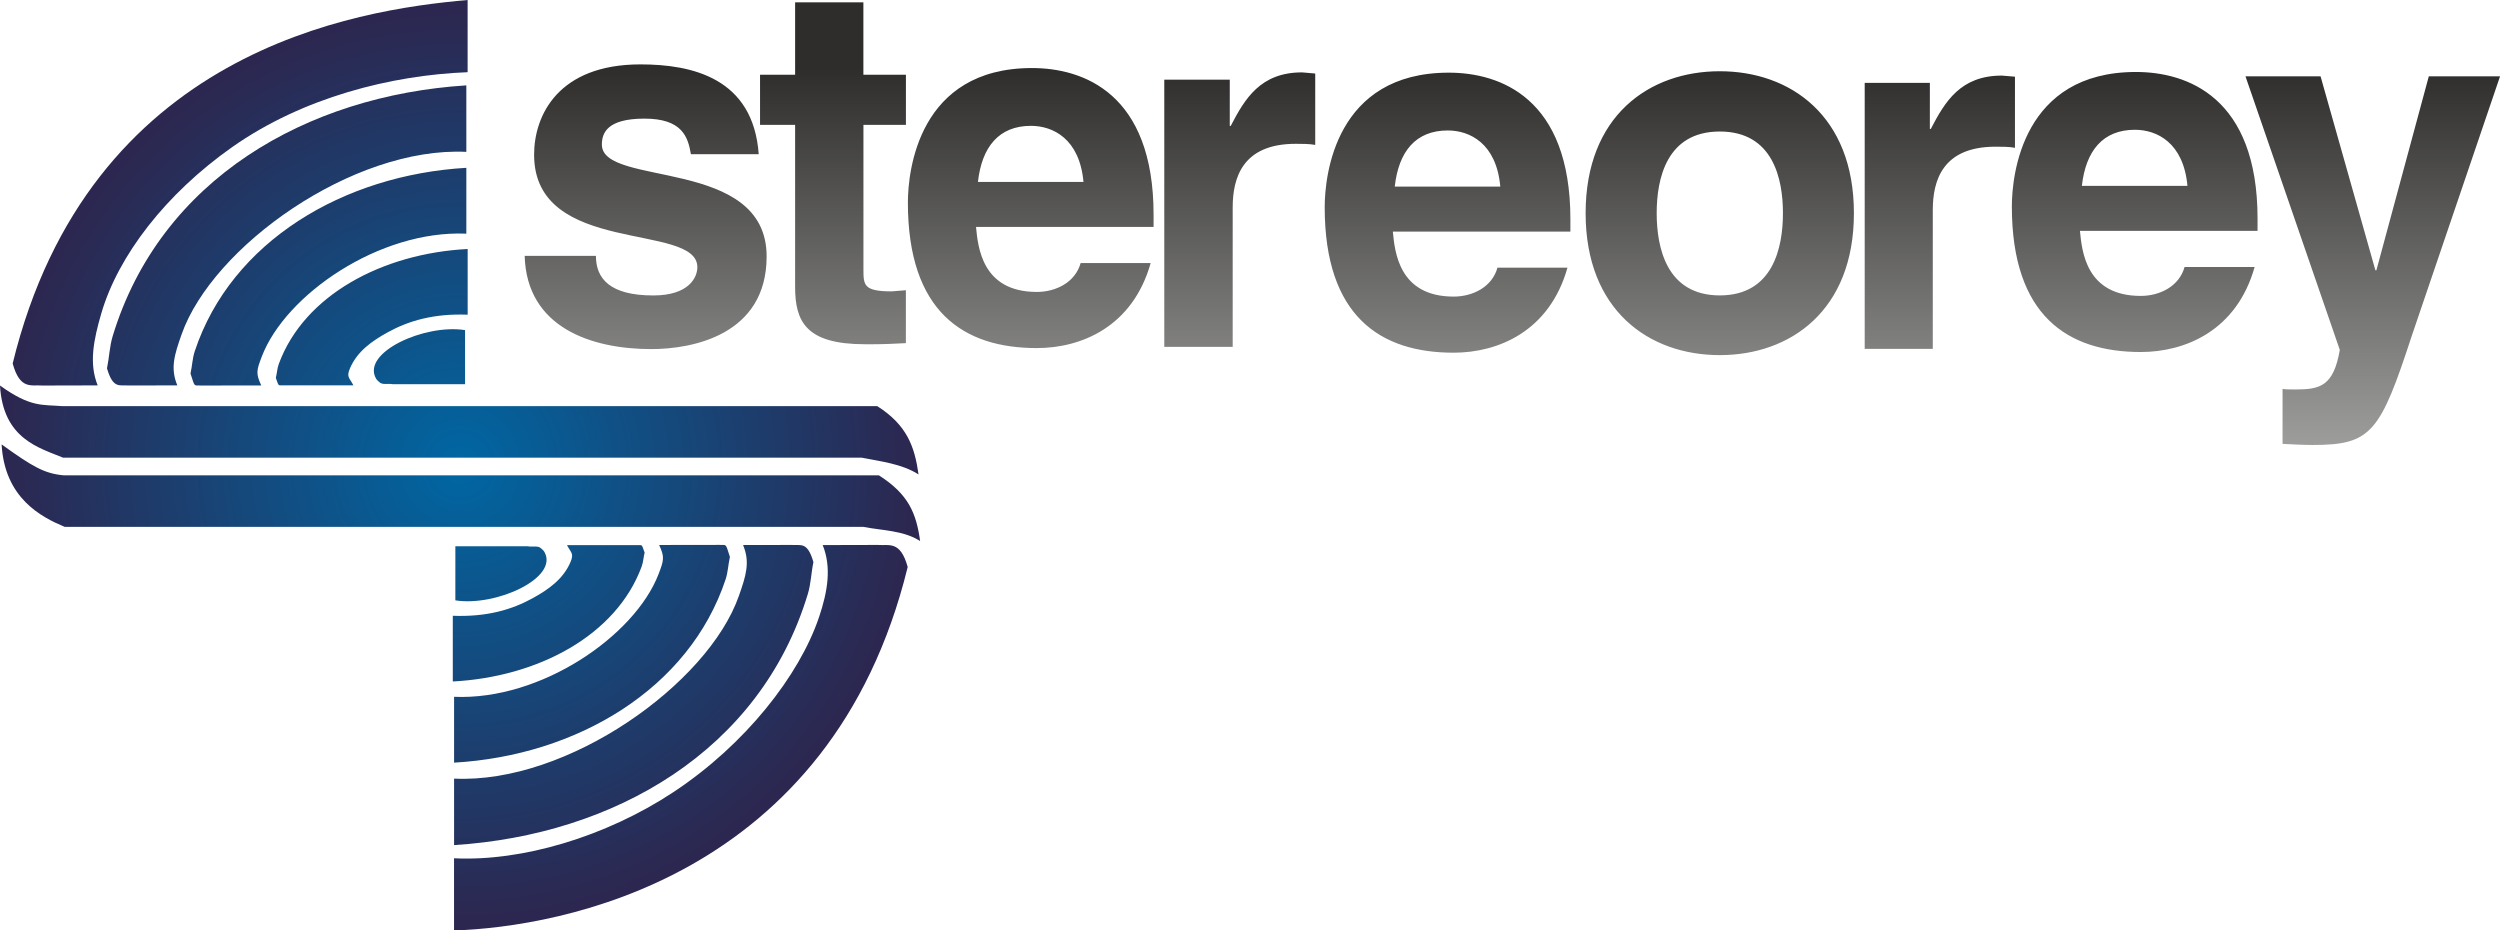 <?xml version="1.0" encoding="UTF-8"?>
<svg id="Capa_2" data-name="Capa 2" xmlns="http://www.w3.org/2000/svg" xmlns:xlink="http://www.w3.org/1999/xlink" viewBox="0 0 546.71 203.48">
  <defs>
    <style>
      .cls-1 {
        fill: url(#radial-gradient);
      }

      .cls-1, .cls-2 {
        fill-rule: evenodd;
      }

      .cls-2 {
        fill: url(#linear-gradient);
      }
    </style>
    <radialGradient id="radial-gradient" cx="100.61" cy="101.74" fx="100.61" fy="101.74" r="101.18" gradientUnits="userSpaceOnUse">
      <stop offset="0" stop-color="#0067a3"/>
      <stop offset=".98" stop-color="#2c2750"/>
    </radialGradient>
    <linearGradient id="linear-gradient" x1="330.72" y1="97.31" x2="330.72" y2=".51" gradientUnits="userSpaceOnUse">
      <stop offset="0" stop-color="#9d9d9c"/>
      <stop offset=".85" stop-color="#2e2d2c"/>
    </linearGradient>
  </defs>
  <g id="Capa_1-2" data-name="Capa 1">
    <path class="cls-1" d="M21.37,84.28l-12.07.03c-2.46-.2-4.92,1.01-6.53-4.82C19.49,11.09,77.65,2.16,102.26,0v15.79c-16.72.65-36.05,5.52-51.49,16.38-14.5,10.21-24.93,23.72-28.62,36.38-1.68,5.78-2.73,10.91-.79,15.73h0ZM179.91,119.2c1.94,4.83,1.13,10.03-.79,15.73-4.29,12.75-16.13,27.92-31.88,38.31-14.79,9.77-33.15,15.19-47.95,14.45v15.79c22.93-.75,82.49-11.09,99.21-79.49-1.62-5.83-4.07-4.62-6.53-4.82l-12.07.03h0ZM38.78,84.28c-1.57-3.76-.64-6.68.92-11.12,6.75-19.26,37.5-41.14,62.28-39.95v-14.54c-34.93,2.22-66.96,20.56-77.35,54.88-.68,2.26-.73,4.59-1.23,7,1.31,4.54,2.74,3.6,4.74,3.75l10.64-.02h0ZM162.5,119.2c1.57,3.76.64,6.68-.92,11.12-6.75,19.26-37.5,41.14-62.28,39.95v14.54c34.93-2.22,66.96-20.56,77.35-54.89.69-2.26.73-4.59,1.23-7-1.31-4.54-2.74-3.6-4.74-3.75l-10.64.02h0ZM57.13,84.29c-1.21-2.63-1.05-3.27.14-6.37,5.18-13.47,25.69-27.65,44.71-26.82v-14.4c-26.82,1.55-51.4,16.07-59.38,40.08-.53,1.58-.56,3.21-.94,4.9,1.01,3.18.7,2.52,2.23,2.63l13.24-.02h0ZM144.15,119.19c1.21,2.63,1.05,3.27-.14,6.37-5.18,13.47-25.69,27.65-44.71,26.82v14.4c26.82-1.55,51.4-16.08,59.38-40.09.52-1.58.56-3.21.94-4.9-1.01-3.18-.7-2.52-2.23-2.63l-13.24.02h0ZM77.28,84.26c-.84-1.65-1.58-1.76-.75-3.71,1.58-3.69,4.73-5.93,8.26-7.88,4.53-2.5,10.04-4.14,17.48-3.85v-14.37c-18.64.97-35.74,10.07-41.29,25.11-.37.99-.39,2.01-.66,3.07.7,1.99.48,1.58,1.55,1.64h15.4ZM124,119.22c.84,1.65,1.58,1.76.75,3.71-1.58,3.69-4.73,5.94-8.25,7.88-4.53,2.5-10.04,4.14-17.48,3.85v14.37c18.64-.98,35.74-10.07,41.29-25.11.37-.99.39-2.01.66-3.07-.7-1.99-.48-1.58-1.55-1.64h-15.4ZM101.7,72.19c-8.87-1.4-22.67,4.9-19.48,10.58.19.34.45.52.66.73.74.76,1.75.3,3.04.52h15.78v-11.83h0ZM99.58,131.29c8.87,1.4,22.67-4.9,19.48-10.58-.19-.34-.45-.52-.66-.73-.75-.76-1.75-.3-3.04-.52h-15.78v11.83h0ZM0,84.31c.66,11.74,8.64,13.62,13.8,15.78h174.67c3.97.8,8.74,1.31,12.4,3.66-.85-6.1-2.54-10.8-9.02-14.93H13.6c-4.25-.38-6.82.38-13.6-4.51h0ZM.35,97.19c.66,11.74,8.64,15.87,13.8,18.03h174.67c3.97.8,8.74.74,12.4,3.1-.85-6.1-2.54-10.24-9.02-14.37H13.96c-4.25-.38-6.82-1.88-13.6-6.76H.35Z"/>
    <path class="cls-2" d="M376.09,77.66c-15.42,0-29.34-9.73-29.34-31.04s13.92-31.04,29.34-31.04,29.33,9.73,29.33,31.04-13.9,31.04-29.33,31.04h0ZM376.09,28.76c-11.65,0-13.8,10.34-13.8,17.86s2.15,17.98,13.8,17.98,13.81-10.46,13.81-17.98-2.16-17.86-13.81-17.86h0ZM527.47,73.28l19.25-56.59h-15.58l-11.46,42.41h-.22l-11.99-42.41h-16.42l20.63,59.83c-1.37,7.93-4.31,8.65-9.68,8.65-1.27,0-2.2,0-2.84-.12v12.02c2.11.12,4.63.24,6.63.24,12.84,0,14.73-2.76,21.68-24.03h0ZM254.61,17.43v58.43h14.96v-30.5c0-6.47,2.14-13.91,13.78-13.91,1.39,0,2.99,0,4.27.24v-15.61l-2.88-.25c-9.08,0-12.5,5.73-15.6,11.71h-.21v-10.12h-14.32ZM407.78,18.12v58.17h14.89v-30.36c0-6.44,2.13-13.85,13.72-13.85,1.38,0,2.98,0,4.25.24v-15.55l-2.87-.24c-9.04,0-12.44,5.71-15.53,11.66h-.21v-10.07h-14.26ZM251.63,57.53c-3.94,13.98-15.22,18.59-24.9,18.59-15.97,0-28.19-7.9-28.19-31.83,0-6.93,2.33-29.41,27.13-29.41,11.17,0,26.6,5.46,26.6,32.08v2.67h-38.83c.43,4.37,1.28,14.21,13.3,14.21,4.14,0,8.4-2.07,9.58-6.32h15.32ZM236.94,39.79c-.85-9.47-6.7-12.27-11.49-12.27-7.02,0-10.74,4.62-11.59,12.27h23.09ZM342.78,58.54c-3.94,13.97-15.22,18.59-24.9,18.59-15.97,0-28.19-7.9-28.19-31.83,0-6.93,2.32-29.41,27.13-29.41,11.17,0,26.6,5.46,26.6,32.08v2.67h-38.83c.43,4.37,1.28,14.22,13.3,14.22,4.15,0,8.4-2.07,9.58-6.32h15.32ZM328.09,40.8c-.85-9.48-6.7-12.27-11.49-12.27-7.02,0-10.74,4.61-11.59,12.27h23.09ZM493.05,58.39c-3.93,13.97-15.22,18.59-24.9,18.59-15.97,0-28.19-7.9-28.19-31.83,0-6.93,2.32-29.41,27.13-29.41,11.17,0,26.6,5.46,26.6,32.08v2.67h-38.84c.43,4.38,1.28,14.22,13.3,14.22,4.14,0,8.4-2.07,9.58-6.32h15.32ZM478.36,40.65c-.86-9.47-6.7-12.27-11.49-12.27-7.02,0-10.74,4.61-11.6,12.27h23.09ZM188.81,16.34V.51h-14.93v15.83h-7.67v10.96h7.67v35.44c0,7.55,2.34,12.54,15.26,12.54h1.92c2.35,0,4.69-.12,7.04-.24v-11.57l-3.09.25c-6.09,0-6.19-1.34-6.19-4.75v-31.67h9.29v-10.96h-9.29ZM151.08,33.72h14.84c-1.2-16.68-14.61-19.64-25.86-19.64-17.96,0-23.26,11.12-23.26,19.76,0,22.24,35.7,14.7,35.7,24.59,0,2.22-1.83,6.18-9.63,6.18-9.52,0-12.55-3.7-12.55-8.65h-15.58c.43,15.69,14.61,20.38,27.7,20.38,8.99,0,25.21-3.09,25.21-20.26,0-21.87-36.03-15.07-36.03-24.46,0-2.47,1.08-5.68,9.31-5.68s9.52,3.96,10.16,7.78h0Z"/>
  </g>
</svg>